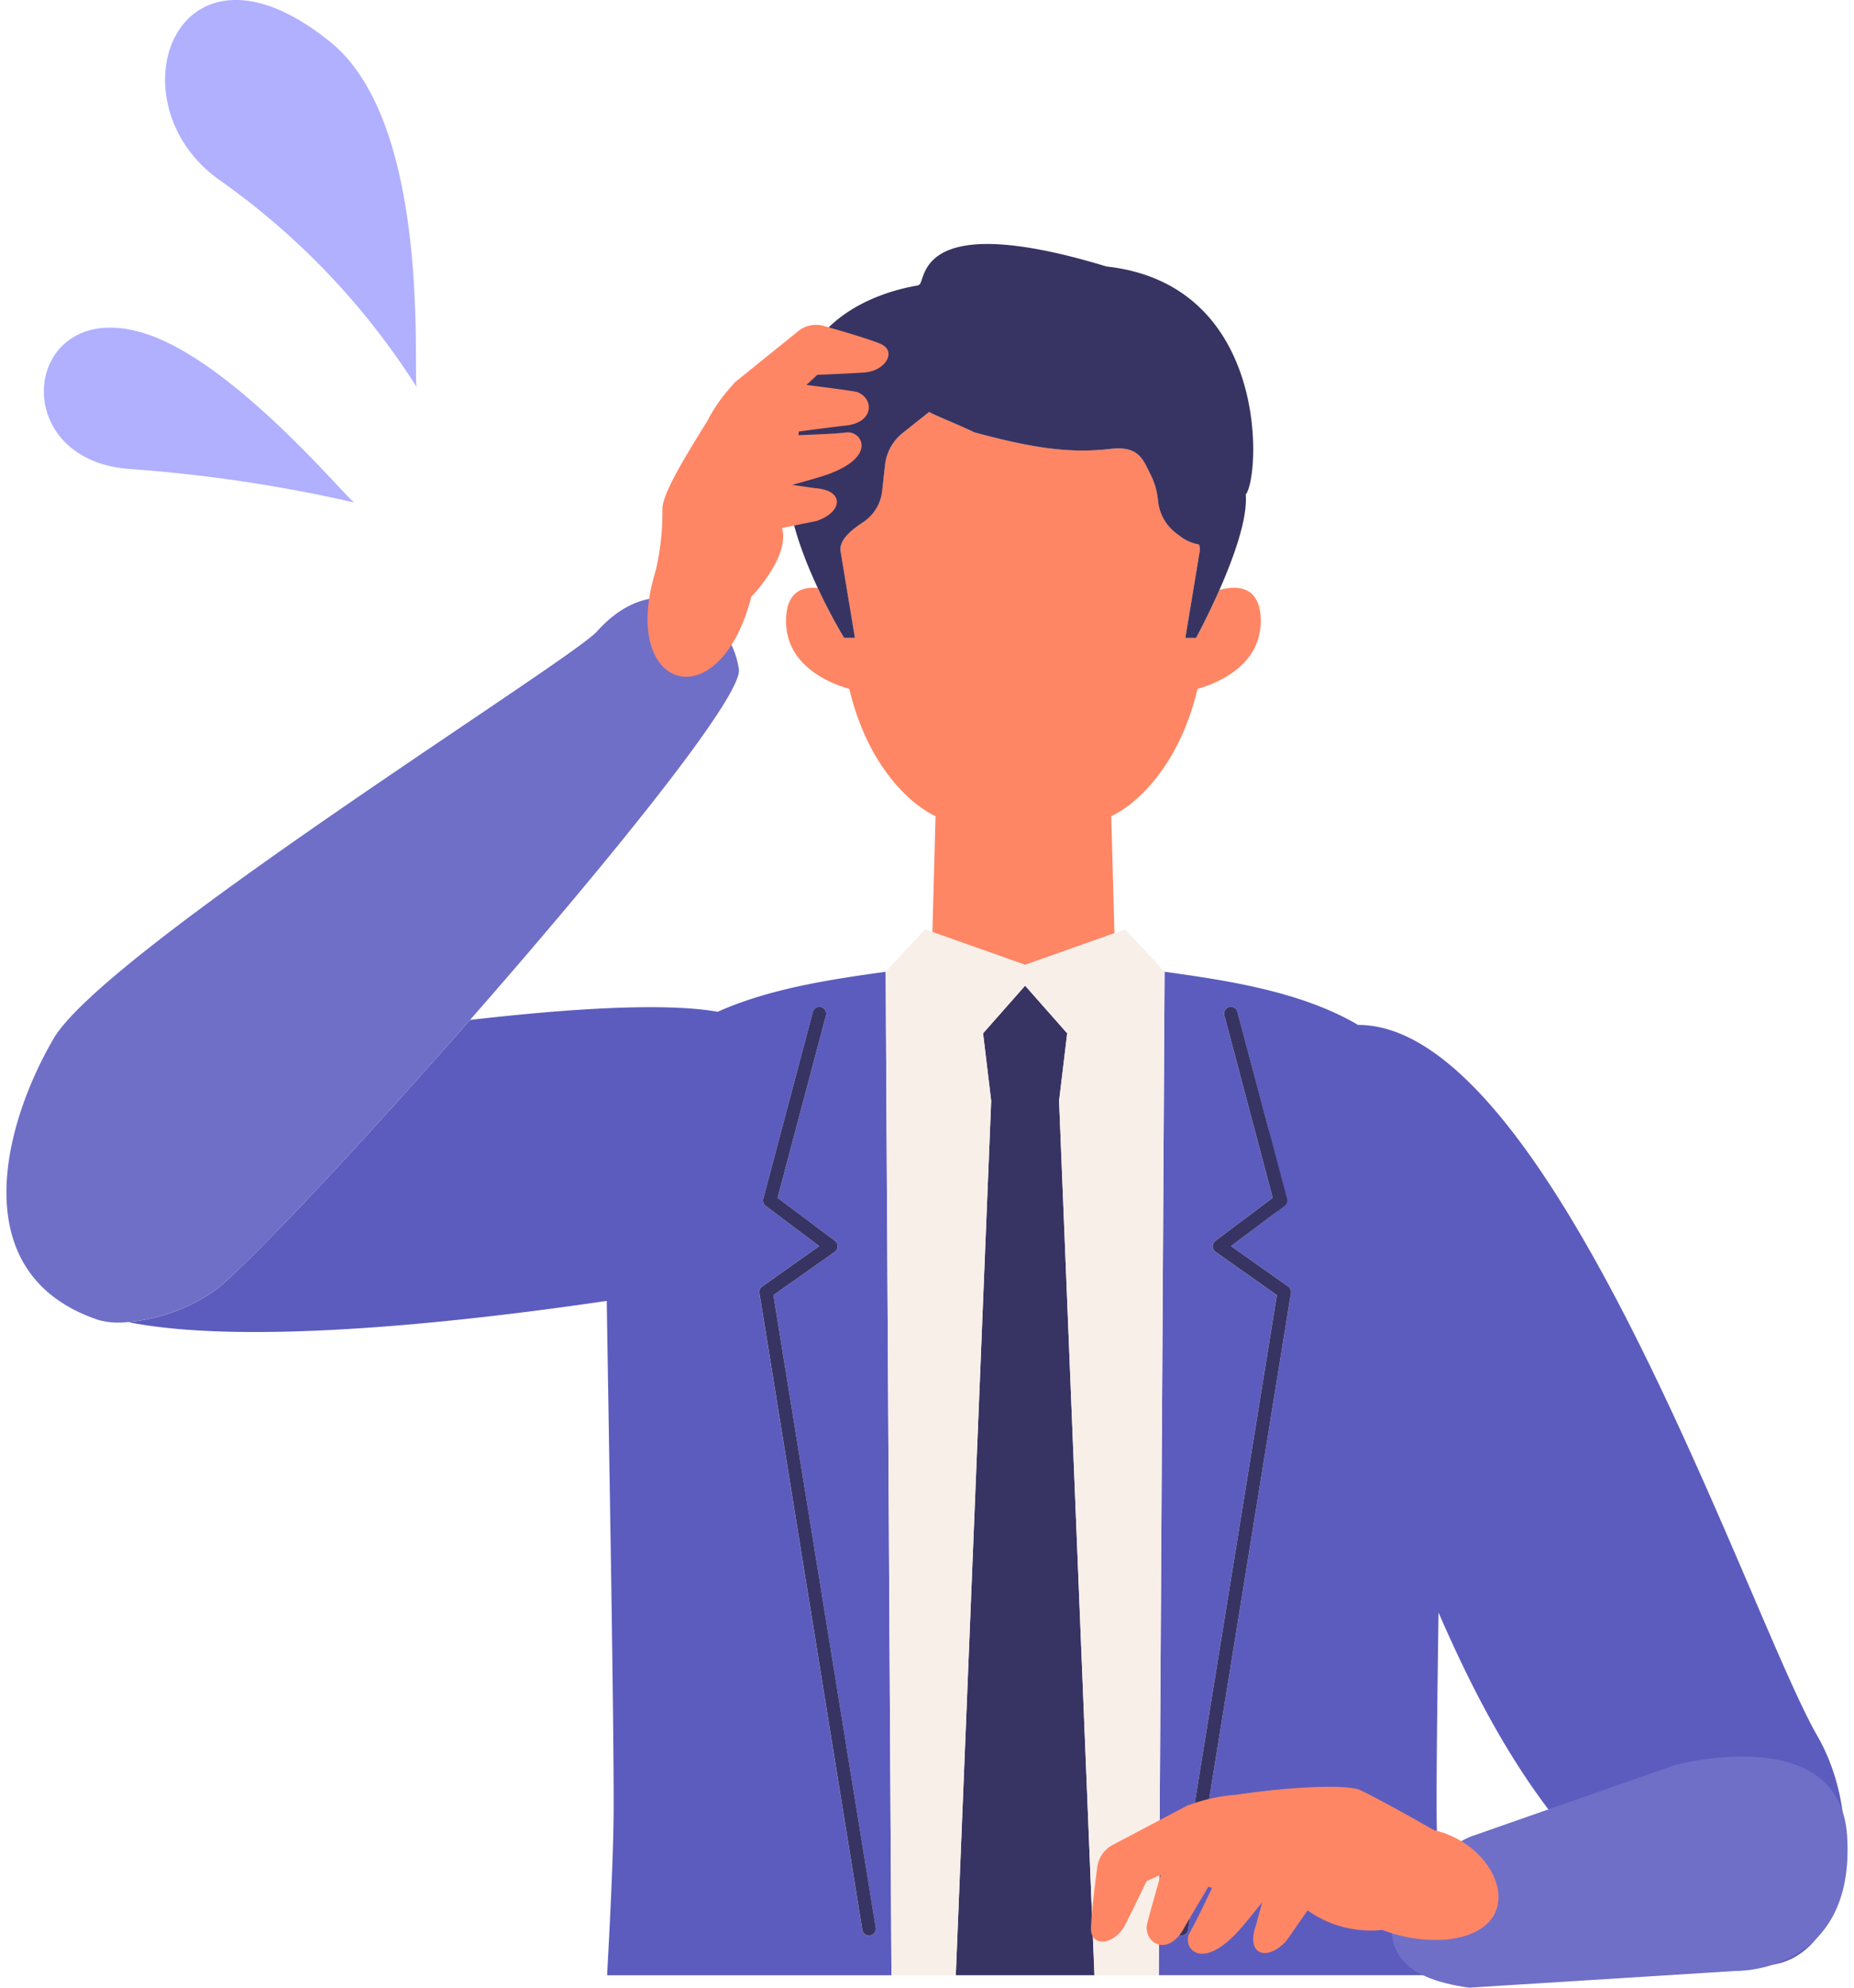 <svg xmlns="http://www.w3.org/2000/svg" viewBox="0 0 126 135">
  <g>
    <g>
      <g>
        <path d="M82.875,40.069c-.81,1.833-1.586,3.255-1.586,3.255h-.728l.971-5.858a.98.98,0,0,0-.042-.486,2.952,2.952,0,0,1-1.384-.645A3.17,3.17,0,0,1,78.7,33.963a4.781,4.781,0,0,0-.5-1.732c-.536-1.072-.809-1.969-2.751-1.744-2.593.3-5.095,0-9.22-1.126-1.456-.676-2.294-.977-3.083-1.381L61.36,29.4a3.233,3.233,0,0,0-1.223,2.176l-.2,1.819a2.917,2.917,0,0,1-1.327,2.1c-.835.554-1.623,1.231-1.49,1.971l.971,5.858h-.728a37.654,37.654,0,0,1-1.789-3.384c-.982-.11-2.153.188-2.153,2.24,0,3.022,2.924,4.216,4.3,4.611,1.216,5.151,4.091,7.821,5.86,8.642l-.214,7.87,6.3,2.23,6.072-2.149-.217-7.951c1.769-.821,4.644-3.491,5.86-8.642,1.372-.395,4.3-1.589,4.3-4.611C85.68,39.639,83.883,39.786,82.875,40.069Z" style="fill: #ff8664"/>
        <path d="M75.2,18.1c-13.346-4.055-12.182,1.24-12.767,1.24h.04l-.112.052c-2.9.481-8.516,2.482-8.273,8.79,0,.067-.212,1.994-.486,3.6-.4,2.361.819,5.682,1.975,8.157a37.511,37.511,0,0,0,1.788,3.384H58.1l-.971-5.858c-.133-.74.655-1.417,1.49-1.971a2.917,2.917,0,0,0,1.327-2.1l.2-1.819A3.233,3.233,0,0,1,61.36,29.4l1.781-1.417c.789.4,1.627.7,3.083,1.381,4.125,1.126,6.627,1.427,9.22,1.126,1.942-.225,2.215.672,2.751,1.744a4.781,4.781,0,0,1,.5,1.732,3.17,3.17,0,0,0,1.408,2.372,2.952,2.952,0,0,0,1.384.645.969.969,0,0,1,.042.486l-.971,5.858h.728s.776-1.422,1.586-3.255c.94-2.131,1.926-4.819,1.789-6.484C85.646,32.4,86.354,19.336,75.2,18.1Z" style="fill: #373463"/>
      </g>
      <g>
        <g>
          <g>
            <path d="M123.509,117.9c-4.619-8-17.969-48.318-31.213-48.288-3.956-2.33-9.151-3.05-13.151-3.613h0l-.393,68.154H98.071c-.259-4.783-.427-8.773-.437-11.189-.011-2.7.048-7.735.131-13.443,3.555,8.156,8.748,17.913,18.579,23.033C124.74,136.93,127.637,125.057,123.509,117.9ZM87.733,87.825l-6.991,43.243a.462.462,0,0,1-.913-.148l6.945-42.957-4.166-2.941a.463.463,0,0,1-.011-.747l3.894-2.921L83.205,68.968a.462.462,0,1,1,.893-.237l2.1,7.925A24.481,24.481,0,0,0,86.77,82.3l-3.11,2.332,3.883,2.741A.463.463,0,0,1,87.733,87.825Z" style="fill: #5c5cbe"/>
            <path d="M60.192,66c-3.436.484-7.758,1.081-11.416,2.718-3.641-.642-10.2-.21-16.834.555-7.186,8.192-14.369,15.875-17.1,18.2a12.2,12.2,0,0,1-6.151,2.319c8.36,1.675,23.667-.126,32.544-1.439.167,10.844.492,28.57.468,34.617-.01,2.441-.182,6.43-.445,11.189H60.585L60.192,66ZM59.126,131.45a.471.471,0,0,1-.074.006.462.462,0,0,1-.456-.388L51.605,87.825a.461.461,0,0,1,.19-.451l3.883-2.741-3.635-2.726a.463.463,0,0,1-.17-.489L55.24,68.731a.462.462,0,1,1,.893.237L52.847,81.354l3.893,2.921a.461.461,0,0,1-.011.747l-4.166,2.941,6.946,42.957A.463.463,0,0,1,59.126,131.45Z" style="fill: #5c5cbe"/>
          </g>
          <polygon points="72.528 70.182 72.193 69.803 69.669 66.944 66.81 70.182 67.361 74.762 64.957 134.156 74.381 134.156 71.977 74.762 72.528 70.182" style="fill: #373463"/>
          <polygon points="76.475 63.124 75.741 63.384 69.669 65.533 63.367 63.303 62.863 63.124 60.192 66.001 60.192 66.001 60.585 134.156 64.957 134.156 67.361 74.762 66.81 70.182 66.81 70.182 69.669 66.944 72.193 69.803 72.528 70.182 71.977 74.762 74.381 134.156 78.752 134.156 79.145 66.002 79.145 66.001 76.475 63.124" style="fill: #f8efe9"/>
          <g>
            <path d="M80.212,131.45a.462.462,0,0,0,.53-.382l6.991-43.243a.463.463,0,0,0-.19-.451L83.66,84.633,87.3,81.907a.463.463,0,0,0,.17-.489L84.1,68.731a.462.462,0,1,0-.893.237l3.286,12.386L82.6,84.275a.463.463,0,0,0,.011.747l4.166,2.941L79.829,130.92A.462.462,0,0,0,80.212,131.45Z" style="fill: #373463"/>
            <path d="M52.563,87.963l4.166-2.941a.461.461,0,0,0,.011-.747l-3.893-2.921,3.286-12.386a.462.462,0,1,0-.893-.237L51.873,81.418a.463.463,0,0,0,.17.489l3.635,2.726L51.8,87.374a.461.461,0,0,0-.19.451L58.6,131.068a.462.462,0,0,0,.456.388.471.471,0,0,0,.074-.006.463.463,0,0,0,.383-.53Z" style="fill: #373463"/>
          </g>
        </g>
        <path d="M31.942,69.274c9.273-10.57,18.55-21.988,18.273-23.828-.614-4.066-5.511-7.178-9.643-2.56C38.774,44.9,7.136,64.558,3.641,70.542S-2.426,86.613,6.713,89.658a5.163,5.163,0,0,0,1.979.131,12.2,12.2,0,0,0,6.151-2.319C17.573,85.149,24.756,77.466,31.942,69.274Z" style="fill: #6f6fc8"/>
        <path d="M113.83,119.882l-13.96,4.883s-4.682,2.143-5.146,4.453c-.622,3.093.259,5.1,5.118,5.782L118,133.861s8.119.168,7.533-9.165C125.039,116.836,113.83,119.882,113.83,119.882Z" style="fill: #6f6fc8"/>
        <g>
          <path d="M55.944,22.125a1.931,1.931,0,0,0-1.7.37l-4.362,3.521.019.013a11.13,11.13,0,0,0-1.834,2.57c-1.816,2.914-3.093,5.082-3.049,6.032a17.388,17.388,0,0,1-.462,4.146c-2.514,8.162,4.334,10.2,6.5,1.762,0,0,2.648-2.721,2.091-4.676l2.359-.483c1.786-.613,1.9-2.087-.108-2.225l-1.562-.222c.969-.266,1.983-.554,2.446-.723,3.408-1.239,2.243-2.984,1.223-2.838-.53.075-2.159.145-3.239.185.009-.074.017-.158.022-.249,1.258-.168,2.657-.35,3.161-.4,1.934-.191,1.98-1.781.848-2.268-.143-.062-1.806-.282-3.368-.48l-.124-.016.745-.687s2.2-.086,3.2-.159c1.451-.107,2.223-1.456,1.092-1.943C59.067,23.022,57.1,22.451,55.944,22.125Z" style="fill: #ff8664"/>
          <path d="M74.577,126.769a2.013,2.013,0,0,1,1.054-1.472l5.165-2.722,0,.024a11.6,11.6,0,0,1,3.214-.7c3.536-.537,7.576-.74,8.467-.306,1.768.862,4.96,2.7,4.96,2.7,4.589,1.047,6.655,6.828.868,7.439a9.9,9.9,0,0,1-4.353-.656,7.375,7.375,0,0,1-5.086-1.327l-1.433,2.058c-1.323,1.456-2.78.959-2.084-1.02l.431-1.587c-.654.819-1.348,1.669-1.7,2.043-2.589,2.749-3.778.917-3.218,0,.29-.476,1.028-2,1.511-3.021-.075-.022-.158-.049-.247-.082-.679,1.135-1.429,2.4-1.684,2.859-.98,1.772-2.519,1.161-2.519-.122,0-.162.474-1.845.928-3.42l.037-.126-.965.43s-.99,2.073-1.47,2.993c-.7,1.345-2.309,1.528-2.309.245C74.148,130.126,74.411,128.012,74.577,126.769Z" style="fill: #ff8664"/>
        </g>
      </g>
    </g>
    <g>
      <path d="M24.1,34.134c-.326,0-7.872-9.276-14-11.4-8.468-2.931-9.969,8.477-1.3,9.118A100.609,100.609,0,0,1,24.1,34.134Z" style="fill: #b0b0ff"/>
      <path d="M28.334,26.318C28,26.048,29.489,8.571,22.471,2.869,12.05-5.6,7.438,6.853,14.865,12.191A49.8,49.8,0,0,1,28.334,26.318Z" style="fill: #b0b0ff"/>
    </g>
  </g>
</svg>
